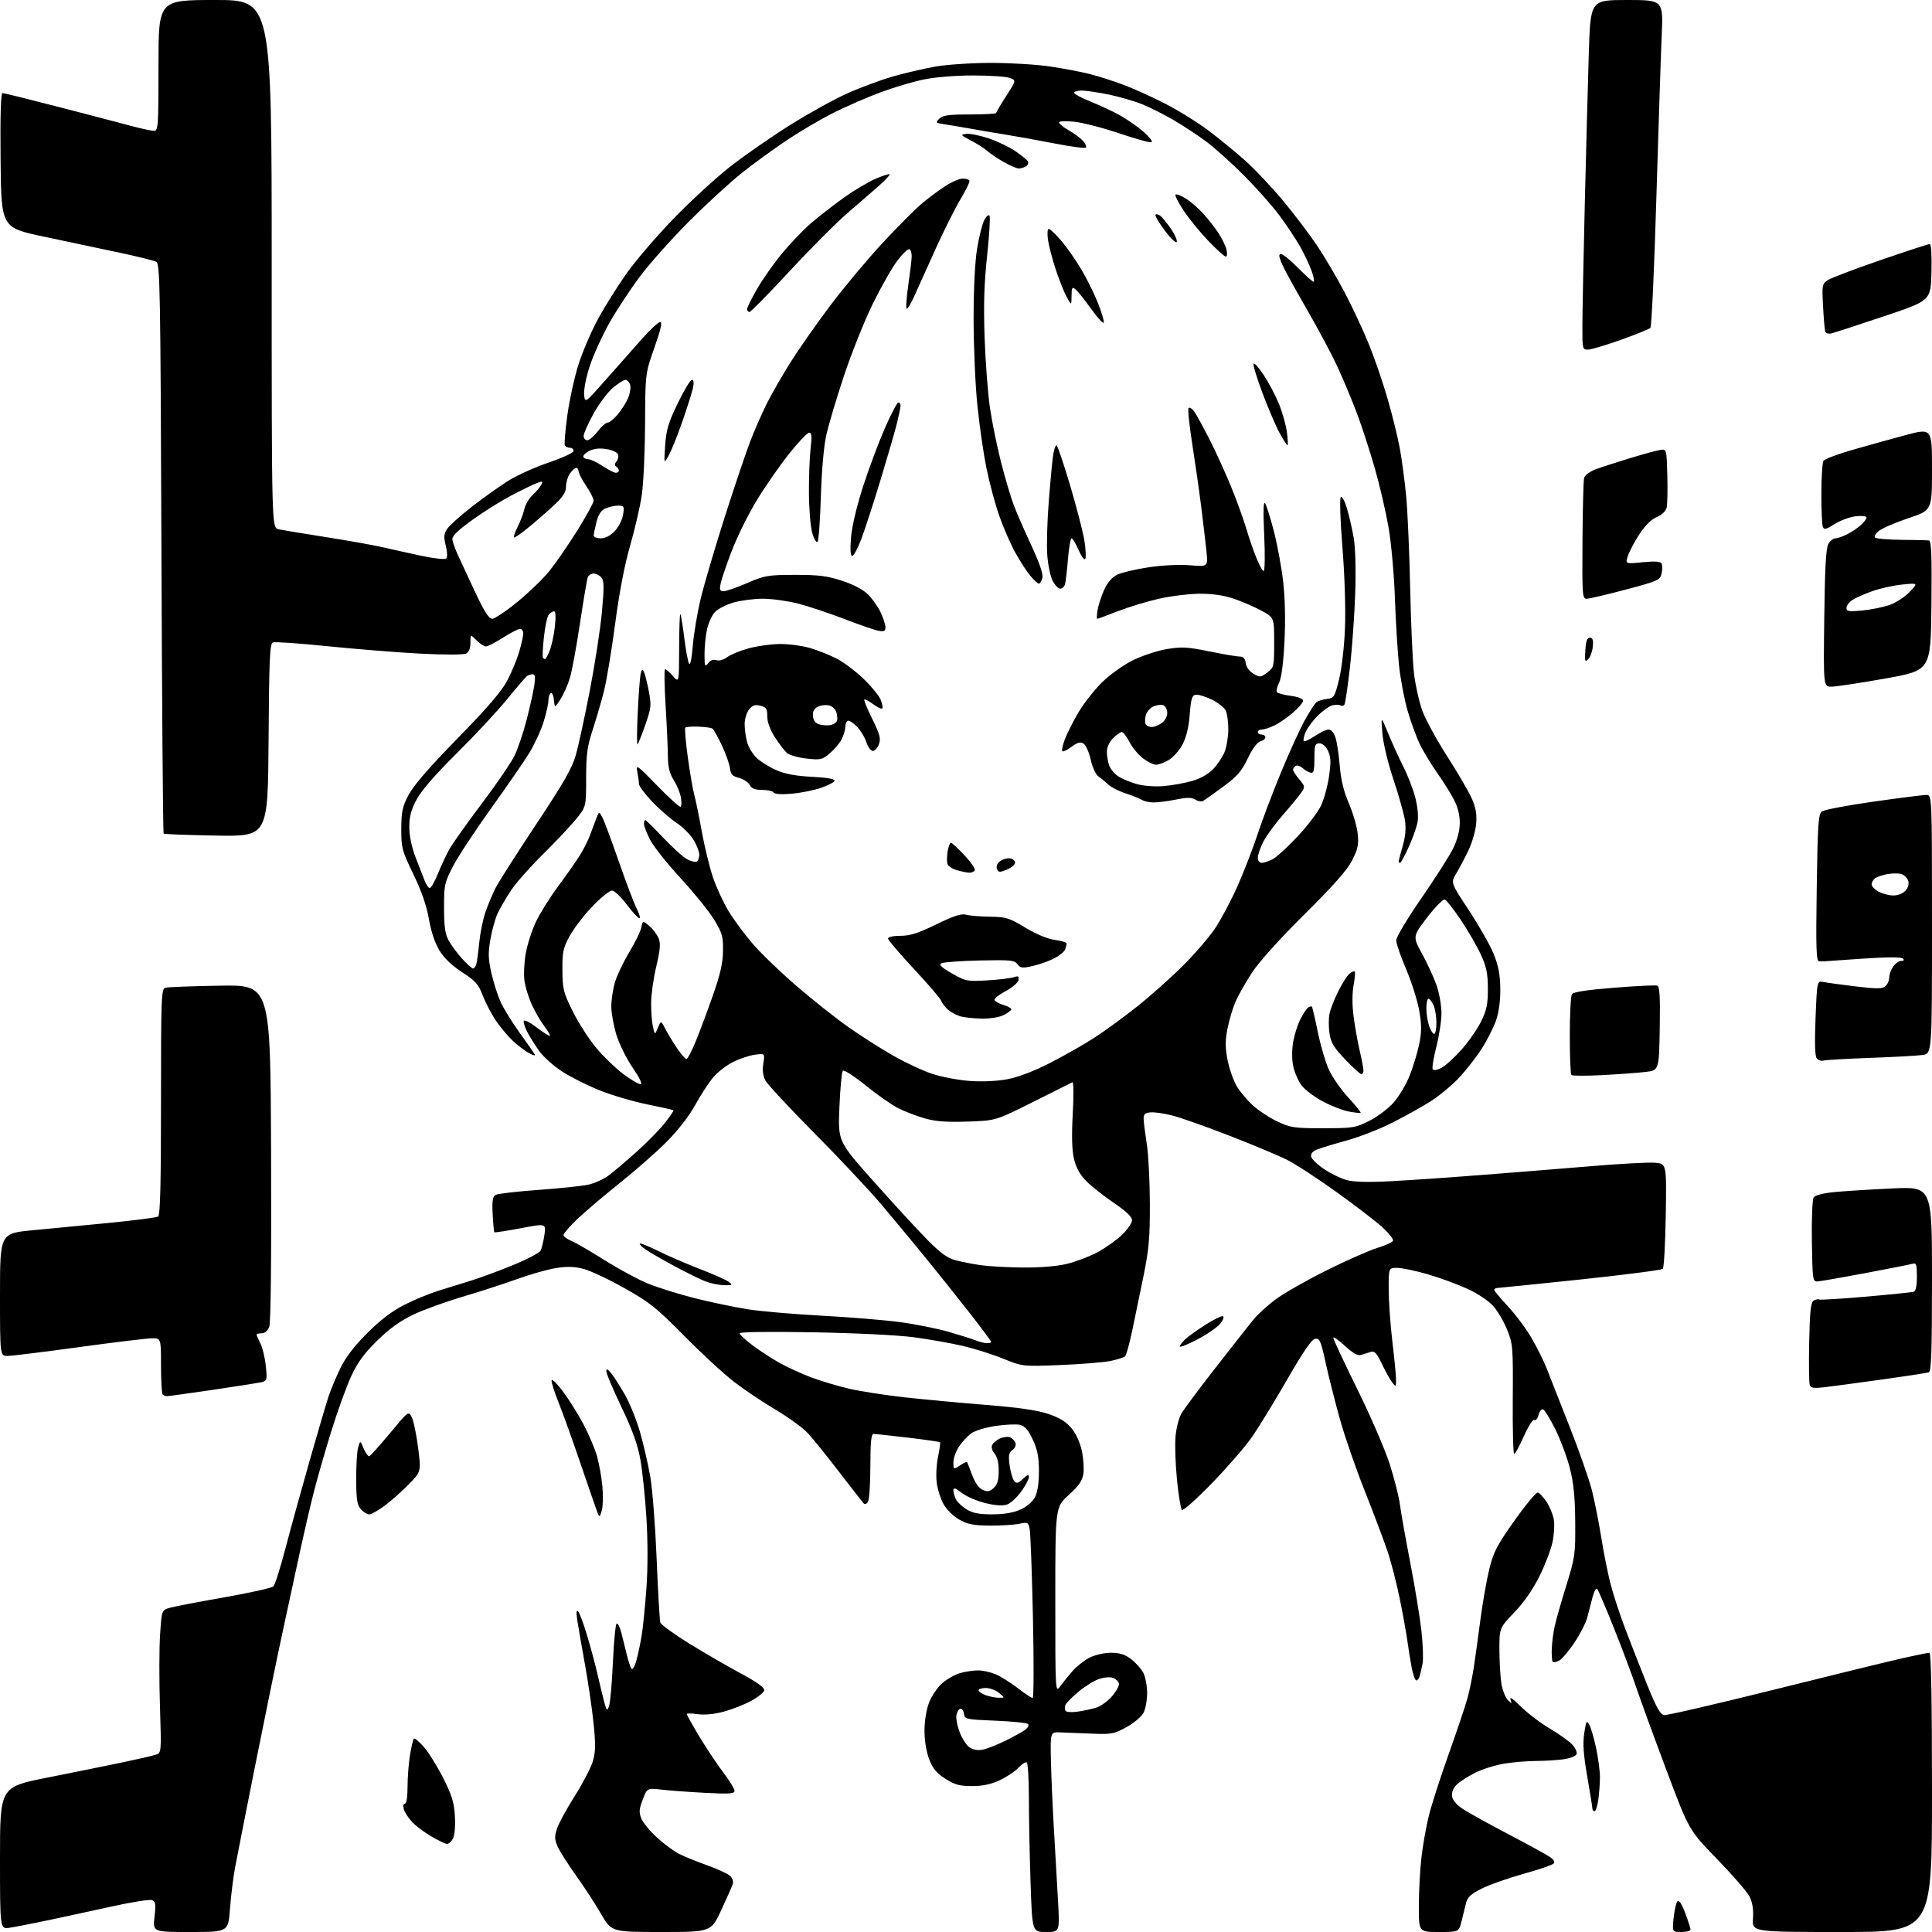 <?xml version="1.0" encoding="UTF-8" standalone="no"?>
<svg 
  version="1.1" 
  xmlns="http://www.w3.org/2000/svg" 
  xmlns:xlink="http://www.w3.org/1999/xlink" 
  xmlns:svg="http://www.w3.org/2000/svg"
  xmlns:rdf="http://www.w3.org/1999/02/22-rdf-syntax-ns#"
  xmlns:cc="http://creativecommons.org/ns#"
  xmlns:dc="http://purl.org/dc/elements/1.1/"
  viewBox="0 0 768 768"
  width="768"
  height="768"
>
<style>svg {background-color: white; }</style>"
<path stroke="none" fill="black" fill-rule="evenodd" d="M75.73,768.00C60.74,768.00 60.74,768.00 61.42,761.99C62.00,756.88 61.85,755.88 60.42,755.33C59.49,754.97 52.15,756.14 44.12,757.92C36.08,759.70 24.55,762.19 18.50,763.46C12.45,764.73 5.81,766.02 3.75,766.32C-0.00,766.87 -0.00,766.87 -0.00,738.62C-0.00,710.36 -0.00,710.36 18.75,706.64C29.06,704.59 42.45,701.88 48.50,700.61C54.55,699.35 60.55,697.98 61.84,697.56C64.18,696.81 64.18,696.81 63.58,678.15C63.25,667.89 63.28,655.12 63.64,649.76C64.28,640.02 64.28,640.02 67.68,639.08C69.55,638.56 79.27,636.70 89.29,634.94C99.30,633.18 108.02,631.24 108.66,630.62C109.30,630.00 111.47,623.20 113.48,615.50C115.49,607.80 119.83,592.05 123.13,580.50C126.43,568.95 129.81,557.48 130.64,555.00C131.47,552.52 133.52,547.61 135.20,544.09C137.30,539.68 140.64,535.28 145.88,530.03C151.02,524.87 155.77,521.23 160.50,518.81C164.35,516.84 170.43,514.30 174.00,513.18C177.57,512.05 183.43,510.24 187.00,509.15C190.57,508.06 198.13,505.28 203.78,502.96C209.44,500.65 214.44,498.02 214.90,497.13C215.37,496.23 216.04,493.43 216.41,490.91C217.07,486.32 217.07,486.32 206.96,488.25C201.39,489.31 196.69,490.02 196.51,489.84C196.33,489.65 196.03,486.43 195.84,482.68C195.57,477.27 195.83,475.68 197.07,474.98C197.94,474.50 205.59,473.61 214.07,473.00C222.56,472.40 231.52,471.45 233.98,470.90C236.45,470.34 240.05,468.69 241.98,467.24C243.92,465.79 248.81,461.65 252.85,458.05C256.90,454.45 261.97,449.29 264.12,446.60C266.27,443.90 267.88,441.55 267.70,441.36C267.51,441.18 262.84,440.12 257.30,439.01C251.77,437.90 243.25,435.39 238.37,433.43C233.49,431.48 226.76,428.10 223.41,425.92C220.06,423.75 215.96,420.07 214.30,417.74C212.64,415.41 210.51,412.01 209.58,410.18C208.64,408.36 208.03,406.40 208.22,405.83C208.41,405.26 210.74,406.44 213.38,408.46C216.03,410.48 218.37,411.96 218.59,411.75C218.80,411.53 217.81,409.81 216.38,407.93C214.94,406.04 212.73,402.25 211.46,399.50C210.19,396.75 208.85,392.46 208.49,389.96C208.13,387.46 208.36,382.51 209.00,378.96C209.64,375.41 211.47,369.75 213.06,366.39C214.66,363.03 218.60,356.73 221.82,352.39C225.04,348.05 228.91,342.54 230.42,340.14C231.93,337.74 233.76,334.14 234.48,332.14C235.21,330.14 236.33,327.15 236.98,325.50C238.16,322.50 238.16,322.50 239.48,325.00C240.21,326.38 243.13,334.23 245.99,342.46C248.84,350.69 252.04,359.13 253.11,361.21C254.17,363.30 254.64,365.00 254.14,365.00C253.65,365.00 251.37,362.53 249.09,359.50C246.80,356.48 244.18,354.00 243.26,354.00C242.34,354.00 238.87,356.81 235.54,360.25C232.22,363.69 228.15,368.98 226.50,372.00C223.83,376.90 223.51,378.40 223.57,385.72C223.64,393.28 223.98,394.62 227.77,402.22C230.03,406.78 234.27,413.32 237.19,416.77C240.11,420.22 244.91,424.84 247.85,427.02C250.79,429.21 253.83,431.00 254.59,431.00C255.47,431.00 254.34,428.59 251.53,424.49C249.08,420.91 246.16,415.01 245.04,411.39C243.92,407.76 243.00,402.67 243.00,400.08C243.00,397.48 243.66,393.14 244.47,390.42C245.27,387.71 247.83,382.34 250.14,378.51C252.46,374.67 254.61,370.25 254.93,368.69C255.51,365.85 255.51,365.85 258.20,368.17C259.67,369.45 261.33,371.70 261.89,373.17C262.64,375.17 262.39,377.92 260.88,384.17C259.78,388.75 258.86,395.25 258.83,398.60C258.80,401.96 259.12,406.24 259.54,408.10C260.31,411.50 260.31,411.50 261.53,408.56C262.75,405.62 262.75,405.62 264.52,409.06C265.49,410.95 267.59,414.41 269.19,416.75C270.79,419.09 272.44,421.00 272.87,421.00C273.30,421.00 274.90,417.96 276.44,414.25C277.98,410.54 281.06,402.32 283.28,396.00C286.33,387.34 287.35,382.90 287.41,378.00C287.48,372.20 287.09,370.85 283.82,365.50C281.80,362.20 275.79,354.77 270.47,349.00C265.15,343.23 259.72,336.38 258.40,333.78C257.08,331.19 256.00,328.38 256.00,327.53C256.00,326.69 256.23,326.00 256.52,326.00C256.80,326.00 260.04,329.18 263.71,333.07C267.38,336.96 271.66,340.81 273.22,341.61C274.78,342.42 276.50,342.81 277.03,342.48C277.56,342.15 277.99,340.90 277.97,339.69C277.95,338.49 276.90,335.81 275.63,333.74C274.35,331.67 271.29,328.64 268.81,327.00C266.33,325.35 261.98,321.56 259.15,318.56C256.32,315.57 254.00,312.47 254.00,311.68C254.00,310.90 253.71,308.73 253.35,306.88C252.73,303.68 253.15,303.97 261.35,312.41C266.11,317.32 270.28,321.05 270.62,320.71C270.96,320.37 270.96,318.61 270.62,316.80C270.27,314.98 268.99,311.93 267.77,310.00C266.13,307.42 265.53,304.92 265.49,300.50C265.47,297.20 265.05,288.09 264.57,280.25C264.09,272.41 264.02,266.00 264.40,266.00C264.78,266.00 266.19,267.24 267.52,268.75C269.94,271.50 269.94,271.50 269.97,257.58C269.99,249.93 270.20,243.87 270.44,244.11C270.69,244.36 271.39,248.56 271.99,253.46C272.60,258.35 273.46,263.00 273.90,263.79C274.39,264.66 274.98,261.83 275.40,256.68C275.78,251.98 277.21,243.49 278.58,237.82C279.95,232.14 284.24,217.60 288.10,205.50C291.97,193.40 296.52,179.90 298.21,175.50C299.90,171.10 302.85,164.35 304.77,160.51C306.70,156.66 310.96,149.24 314.25,144.01C317.53,138.78 324.65,128.62 330.06,121.44C335.47,114.25 344.82,103.08 350.82,96.60C356.83,90.13 363.94,83.00 366.62,80.76C369.30,78.53 373.50,75.42 375.95,73.85C378.39,72.28 381.40,71.00 382.64,71.00C383.87,71.00 385.09,71.34 385.35,71.76C385.61,72.18 384.08,75.42 381.95,78.96C379.81,82.51 375.40,91.28 372.14,98.45C368.88,105.63 365.03,114.16 363.59,117.40C362.15,120.65 360.71,123.04 360.38,122.72C360.06,122.39 360.36,118.16 361.06,113.31C361.76,108.47 362.37,103.38 362.41,102.00C362.46,100.62 362.05,99.30 361.50,99.06C360.95,98.81 358.81,100.84 356.75,103.56C354.68,106.27 350.33,113.90 347.07,120.50C343.81,127.10 338.66,139.93 335.62,149.00C332.59,158.07 329.36,168.88 328.46,173.00C327.46,177.52 326.61,187.25 326.30,197.50C326.03,206.85 325.43,214.89 324.98,215.38C324.52,215.86 323.58,214.28 322.89,211.88C322.19,209.47 321.60,202.32 321.56,196.00C321.53,189.68 321.83,181.69 322.23,178.25C322.81,173.36 322.68,172.00 321.65,172.00C320.92,172.00 317.28,175.84 313.57,180.52C309.85,185.21 304.15,193.42 300.89,198.77C297.63,204.11 293.22,212.99 291.08,218.49C288.95,224.00 286.90,229.96 286.52,231.75C285.95,234.49 286.13,235.00 287.69,235.00C288.71,235.00 292.90,233.55 297.02,231.77C303.99,228.76 305.28,228.54 316.00,228.52C325.45,228.50 328.79,228.92 334.76,230.88C339.40,232.40 343.14,234.38 345.13,236.38C346.84,238.09 349.08,241.30 350.10,243.50C351.12,245.70 351.97,248.34 351.98,249.36C352.00,250.85 351.45,251.13 349.25,250.74C347.74,250.47 341.60,248.36 335.61,246.05C329.62,243.74 321.34,240.98 317.20,239.92C313.07,238.87 306.78,238.00 303.24,238.00C299.70,238.00 294.44,238.69 291.55,239.53C288.66,240.37 285.36,242.06 284.21,243.28C283.06,244.50 281.66,247.53 281.09,250.00C280.52,252.47 280.05,256.98 280.06,260.00C280.06,264.92 280.21,265.31 281.46,263.66C282.35,262.48 283.54,262.04 284.77,262.43C285.90,262.79 287.67,262.28 289.09,261.21C290.42,260.20 294.31,258.62 297.73,257.69C301.16,256.76 306.82,256.00 310.30,256.00C313.79,256.00 319.08,256.73 322.07,257.61C325.06,258.50 329.73,260.35 332.45,261.73C335.17,263.11 339.96,266.68 343.10,269.68C346.24,272.67 349.36,276.46 350.04,278.09C350.72,279.73 351.02,281.31 350.71,281.62C350.41,281.93 348.78,281.16 347.09,279.91C345.40,278.66 343.82,277.84 343.58,278.09C343.33,278.33 344.76,281.81 346.75,285.81C349.74,291.84 350.19,293.55 349.40,295.79C348.88,297.28 347.79,298.50 346.98,298.50C346.16,298.50 345.00,296.93 344.38,295.00C343.76,293.07 342.04,290.26 340.55,288.74C339.07,287.22 337.43,286.23 336.92,286.55C336.42,286.86 336.00,288.01 336.00,289.11C336.00,290.20 335.34,292.37 334.54,293.93C333.73,295.49 331.61,297.99 329.83,299.49C326.82,302.02 326.17,302.16 320.55,301.53C317.22,301.16 313.72,300.14 312.76,299.28C311.81,298.42 309.67,295.60 308.01,293.02C306.11,290.05 305.00,287.02 305.00,284.77C305.00,281.73 304.60,281.12 302.27,280.53C300.15,280.00 299.15,280.34 297.77,282.03C296.80,283.24 296.00,285.86 296.01,287.86C296.01,289.86 296.46,293.10 297.00,295.06C297.54,297.01 299.23,299.80 300.74,301.25C302.26,302.70 305.74,304.89 308.49,306.10C312.02,307.66 316.20,308.45 322.77,308.79C328.96,309.11 331.96,309.65 331.72,310.39C331.53,311.00 329.05,312.28 326.21,313.23C323.37,314.19 318.15,315.22 314.61,315.53C310.61,315.87 307.93,315.69 307.53,315.04C307.17,314.47 305.12,314.00 302.98,314.00C300.11,314.00 298.79,313.47 298.01,312.02C297.43,310.94 295.50,309.67 293.73,309.21C291.13,308.55 290.44,307.81 290.18,305.44C290.00,303.82 288.56,299.73 286.97,296.33C285.38,292.94 283.67,289.91 283.16,289.60C282.65,289.28 280.15,288.95 277.61,288.85C275.07,288.75 272.74,288.93 272.43,289.24C272.12,289.55 272.57,294.92 273.43,301.17C274.30,307.41 275.44,314.06 275.98,315.94C276.52,317.82 277.86,324.34 278.95,330.43C280.04,336.52 282.06,344.78 283.43,348.80C284.79,352.81 287.59,358.86 289.65,362.25C291.70,365.63 296.02,371.46 299.25,375.21C302.47,378.95 310.29,386.48 316.62,391.93C322.95,397.39 332.14,404.68 337.03,408.13C341.92,411.59 349.96,416.72 354.89,419.54C359.81,422.36 366.90,425.67 370.64,426.90C374.37,428.12 381.10,429.39 385.58,429.70C390.51,430.05 396.40,429.77 400.50,429.00C404.76,428.20 411.01,425.81 417.38,422.55C422.95,419.70 430.88,415.19 435.00,412.53C439.12,409.87 446.77,404.29 452.00,400.13C457.23,395.97 465.37,388.73 470.09,384.03C474.82,379.34 480.64,372.59 483.03,369.03C485.42,365.46 489.47,357.81 492.03,352.03C494.58,346.24 498.15,337.00 499.96,331.50C501.76,326.00 505.94,314.98 509.24,307.00C512.53,299.02 516.77,289.73 518.65,286.35C520.53,282.96 522.61,279.74 523.28,279.18C523.95,278.63 525.84,278.02 527.48,277.84C530.30,277.52 530.56,277.09 532.31,270.00C533.38,265.64 534.37,257.05 534.66,249.50C534.95,241.92 534.52,228.58 533.63,217.50C532.77,206.72 532.49,198.12 532.98,197.63C533.47,197.13 534.53,199.05 535.43,202.08C536.30,205.00 537.51,210.27 538.12,213.78C538.80,217.65 539.03,226.36 538.72,235.83C538.43,244.45 537.49,257.71 536.62,265.31C535.76,272.90 534.78,279.54 534.45,280.07C534.13,280.60 533.42,280.76 532.87,280.42C532.33,280.09 530.88,280.07 529.64,280.38C528.40,280.69 525.77,282.56 523.79,284.55C521.80,286.53 519.63,289.48 518.95,291.11C518.28,292.73 517.98,294.31 518.29,294.62C518.59,294.93 520.56,294.01 522.65,292.59C524.75,291.17 527.22,290.00 528.15,290.00C529.18,290.00 530.25,291.28 530.89,293.25C531.46,295.04 532.22,300.10 532.58,304.50C533.04,310.03 534.15,314.61 536.20,319.36C537.83,323.13 539.41,328.55 539.70,331.41C540.15,335.74 539.79,337.49 537.51,341.98C535.56,345.83 530.14,351.97 518.57,363.43C508.84,373.09 500.51,382.32 497.72,386.58C495.17,390.47 492.19,395.73 491.10,398.26C490.02,400.80 488.59,405.60 487.93,408.94C487.01,413.65 487.01,416.39 487.95,421.25C488.61,424.69 490.22,429.34 491.52,431.58C492.82,433.83 495.77,437.37 498.07,439.45C500.38,441.53 504.79,444.42 507.88,445.86C513.02,448.27 514.57,448.50 526.00,448.49C537.85,448.48 538.80,448.33 544.35,445.53C547.57,443.90 551.92,440.63 554.01,438.25C556.10,435.87 558.95,431.10 560.33,427.64C561.72,424.19 563.42,418.58 564.13,415.17C565.15,410.21 565.16,407.55 564.17,401.79C563.49,397.83 561.15,390.42 558.97,385.31C556.79,380.20 555.01,375.00 555.02,373.76C555.02,372.52 559.54,364.98 565.06,357.00C570.57,349.02 576.24,340.14 577.66,337.25C579.28,333.95 580.25,330.25 580.29,327.25C580.32,324.17 579.53,320.92 578.03,318.00C576.76,315.52 573.81,310.80 571.48,307.50C569.15,304.20 566.07,299.16 564.63,296.31C563.20,293.45 560.93,287.33 559.59,282.70C558.24,278.07 556.68,269.83 556.12,264.39C555.55,258.95 554.82,246.88 554.49,237.57C554.16,228.23 553.03,215.68 551.96,209.57C550.90,203.48 548.47,193.00 546.55,186.28C544.63,179.56 541.43,169.73 539.45,164.43C537.46,159.13 533.92,150.67 531.58,145.62C529.24,140.58 523.67,130.16 519.21,122.47C514.75,114.79 510.39,106.81 509.54,104.75C508.31,101.81 508.25,101.00 509.27,101.00C509.98,101.00 513.01,103.47 516.00,106.50C518.99,109.52 521.76,112.00 522.17,112.00C522.58,112.00 522.24,110.09 521.41,107.76C520.59,105.43 518.52,101.04 516.81,98.01C515.10,94.98 511.35,89.35 508.48,85.50C505.61,81.65 499.29,74.54 494.45,69.70C489.61,64.87 482.95,58.88 479.65,56.39C476.34,53.91 470.50,50.05 466.67,47.81C462.84,45.57 457.18,42.72 454.10,41.46C451.01,40.21 445.02,38.47 440.79,37.59C436.55,36.72 431.72,36.00 430.04,36.00C428.37,36.00 427.00,36.40 427.00,36.89C427.00,37.39 430.04,39.00 433.75,40.48C437.46,41.96 442.75,44.45 445.51,46.02C448.26,47.59 452.31,50.43 454.51,52.34C456.70,54.24 458.20,56.11 457.83,56.49C457.46,56.87 451.83,55.36 445.33,53.14C438.82,50.92 430.69,48.80 427.25,48.42C423.51,48.02 421.00,48.12 421.00,48.69C421.00,49.21 422.71,50.59 424.80,51.77C426.89,52.94 429.44,54.83 430.46,55.96C431.48,57.09 432.02,58.31 431.66,58.67C431.30,59.04 425.84,58.32 419.53,57.09C413.22,55.86 404.33,54.25 399.78,53.52C395.23,52.79 388.57,51.66 385.00,51.01C381.43,50.37 376.97,49.62 375.11,49.35C371.93,48.89 371.82,48.75 373.39,47.18C374.75,45.82 377.07,45.50 385.54,45.50C391.29,45.50 396.00,45.23 396.00,44.91C396.00,44.58 397.80,41.53 400.00,38.13C403.99,31.95 403.99,31.95 401.43,30.97C400.02,30.44 393.48,30.00 386.89,30.00C379.87,30.00 371.73,30.66 367.21,31.59C362.97,32.46 355.23,34.76 350.00,36.71C344.77,38.66 336.45,42.28 331.50,44.75C326.55,47.23 318.23,52.10 313.00,55.58C307.77,59.06 299.68,64.95 295.00,68.66C290.32,72.38 280.85,81.07 273.95,87.97C267.05,94.87 258.21,104.79 254.31,110.01C250.41,115.23 244.94,123.55 242.16,128.50C239.38,133.45 235.94,141.03 234.50,145.34C233.05,149.70 232.03,154.78 232.20,156.78C232.50,160.37 232.50,160.37 240.83,150.94C245.41,145.75 251.85,138.46 255.15,134.75C258.44,131.04 261.72,128.00 262.43,128.00C263.35,128.00 262.66,131.03 260.12,138.25C256.51,148.50 256.51,148.50 256.43,168.50C256.38,179.50 255.79,192.27 255.11,196.89C254.42,201.50 252.34,210.52 250.48,216.92C248.30,224.43 246.18,235.48 244.52,248.04C243.11,258.74 241.08,270.88 240.02,275.00C238.96,279.12 236.95,286.00 235.55,290.28C233.42,296.77 233.00,299.95 233.00,309.44C233.00,320.82 233.00,320.82 228.54,326.16C226.08,329.10 220.18,335.32 215.43,340.00C210.67,344.68 205.13,350.98 203.11,354.00C201.10,357.02 198.69,361.17 197.76,363.21C196.83,365.25 195.56,369.86 194.93,373.47C194.00,378.85 194.07,381.24 195.32,386.76C196.17,390.47 197.79,395.59 198.93,398.15C200.07,400.70 203.41,406.14 206.35,410.24C209.29,414.34 212.03,418.25 212.46,418.93C212.97,419.76 212.29,419.68 210.36,418.66C208.79,417.84 205.90,415.66 203.94,413.83C201.98,412.00 198.94,408.38 197.17,405.80C195.41,403.21 193.05,398.71 191.94,395.80C190.19,391.25 189.03,389.93 183.73,386.50C179.74,383.91 176.56,380.87 174.72,377.89C172.91,374.94 171.39,370.43 170.50,365.35C169.57,360.00 167.55,354.19 164.31,347.48C159.78,338.11 159.50,337.06 159.52,329.51C159.54,322.66 159.95,320.71 162.41,316.00C164.35,312.28 170.65,305.00 181.90,293.50C193.82,281.31 199.41,274.80 201.66,270.50C203.39,267.20 205.53,262.06 206.40,259.07C207.28,256.08 208.00,252.82 208.00,251.82C208.00,250.82 207.42,250.00 206.70,250.00C205.99,250.00 202.95,251.56 199.95,253.47C196.95,255.39 193.92,256.96 193.20,256.97C192.49,256.99 190.80,255.90 189.45,254.55C187.00,252.09 187.00,252.09 187.00,255.51C187.00,257.76 186.40,259.23 185.25,259.81C184.24,260.32 176.49,260.32 167.00,259.82C157.93,259.35 141.37,258.02 130.22,256.88C119.07,255.74 109.29,255.06 108.48,255.37C107.25,255.84 106.98,261.74 106.76,294.21C106.50,332.50 106.50,332.50 86.00,332.16C74.72,331.97 65.29,331.61 65.04,331.36C64.79,331.11 64.39,280.07 64.17,217.92C63.79,114.87 63.61,104.86 62.13,104.07C61.23,103.59 54.65,101.96 47.50,100.44C40.35,98.91 26.85,96.05 17.50,94.08C0.50,90.49 0.50,90.49 0.23,63.74C0.06,46.05 0.31,37.00 0.99,37.00C1.55,37.00 11.57,39.47 23.25,42.50C34.94,45.52 47.84,48.90 51.93,50.00C56.02,51.10 60.18,52.00 61.18,52.00C62.89,52.00 63.00,50.46 63.00,26.00C63.00,0.00 63.00,0.00 85.50,0.00C108.00,0.00 108.00,0.00 108.00,104.92C108.00,209.84 108.00,209.84 110.75,210.41C112.26,210.72 120.70,212.11 129.50,213.50C138.30,214.88 148.43,216.69 152.00,217.51C155.57,218.34 162.55,219.88 167.50,220.94C172.61,222.03 176.88,222.49 177.39,221.99C177.90,221.49 177.83,219.37 177.21,216.92C176.33,213.47 176.43,212.28 177.73,210.28C178.61,208.95 182.96,205.02 187.41,201.55C191.86,198.08 198.37,193.44 201.88,191.22C205.39,189.01 212.70,185.69 218.13,183.86C223.62,182.00 228.00,179.96 228.00,179.26C228.00,178.57 227.35,178.00 226.56,178.00C225.77,178.00 224.86,177.59 224.55,177.08C224.24,176.58 224.69,171.09 225.56,164.89C226.42,158.69 228.45,149.54 230.06,144.56C231.68,139.57 235.13,131.56 237.75,126.75C240.36,121.93 245.43,113.85 249.00,108.79C252.57,103.72 261.00,93.90 267.72,86.95C274.44,80.00 284.57,70.69 290.22,66.27C295.87,61.84 306.57,54.41 314.00,49.75C321.43,45.09 331.68,39.41 336.78,37.13C341.89,34.84 349.98,31.84 354.77,30.45C359.56,29.06 367.25,27.27 371.87,26.46C376.52,25.65 386.45,25.00 394.14,25.00C401.77,25.00 412.40,25.66 417.76,26.48C423.12,27.29 430.20,28.65 433.50,29.51C436.80,30.36 442.65,32.23 446.50,33.67C450.35,35.10 457.77,38.45 463.00,41.12C468.23,43.78 476.02,48.61 480.33,51.85C484.64,55.09 491.25,60.50 495.03,63.88C498.80,67.26 505.49,74.34 509.89,79.61C514.29,84.88 520.42,92.96 523.52,97.57C526.62,102.18 531.61,110.67 534.62,116.43C537.64,122.19 541.90,131.32 544.10,136.71C546.30,142.09 549.63,151.76 551.50,158.19C553.38,164.63 555.60,173.63 556.44,178.19C557.28,182.76 558.43,191.45 559.00,197.50C559.56,203.55 560.27,219.97 560.57,234.00C560.86,248.03 561.56,263.25 562.10,267.84C562.65,272.43 564.13,279.02 565.39,282.50C566.65,285.97 571.11,294.16 575.31,300.70C579.50,307.23 583.89,314.76 585.07,317.44C586.65,321.01 587.11,323.65 586.80,327.40C586.57,330.20 585.20,334.98 583.75,338.00C582.31,341.02 580.12,345.17 578.89,347.20C576.66,350.90 576.66,350.90 583.92,361.87C587.90,367.91 592.33,375.69 593.74,379.17C595.66,383.90 596.33,387.39 596.39,393.00C596.45,397.82 595.83,402.35 594.68,405.69C593.69,408.54 591.08,413.65 588.89,417.05C586.69,420.45 582.60,425.66 579.80,428.62C576.99,431.58 571.95,435.75 568.58,437.87C565.22,440.00 558.42,443.78 553.48,446.28C548.54,448.79 540.45,451.95 535.50,453.31C530.55,454.67 525.23,456.29 523.68,456.90C521.81,457.63 520.97,458.60 521.19,459.75C521.37,460.71 523.69,462.96 526.35,464.74C529.01,466.52 533.06,468.48 535.34,469.11C538.10,469.86 543.88,470.02 552.50,469.57C559.65,469.21 576.52,468.05 590.00,466.99C603.48,465.94 623.11,464.36 633.64,463.48C644.17,462.60 654.97,462.02 657.64,462.19C662.50,462.50 662.50,462.50 662.17,483.00C661.98,494.27 661.46,503.89 660.99,504.38C660.53,504.86 645.83,506.76 628.32,508.61C610.82,510.45 595.94,511.97 595.25,511.98C594.56,511.99 594.00,512.34 594.00,512.75C594.00,513.16 596.42,516.08 599.37,519.23C602.33,522.38 606.53,528.01 608.72,531.73C610.90,535.45 613.66,540.98 614.84,544.00C616.02,547.02 620.12,557.44 623.94,567.14C627.77,576.83 631.78,588.31 632.86,592.64C633.94,596.96 635.58,605.23 636.50,611.00C637.42,616.77 639.02,624.88 640.05,629.00C641.08,633.12 643.70,641.23 645.88,647.00C648.06,652.77 652.02,662.90 654.68,669.50C658.40,678.72 659.98,681.57 661.51,681.78C662.60,681.94 682.50,677.33 705.72,671.54C728.94,665.75 752.00,660.11 756.96,659.01C761.92,657.90 766.43,657.00 766.99,657.00C767.66,657.00 768.00,675.78 768.00,712.50C768.00,768.00 768.00,768.00 732.25,768.00C696.50,768.00 696.50,768.00 696.84,762.62C697.07,758.92 696.63,756.17 695.44,753.87C694.49,752.01 688.69,745.33 682.55,739.00C671.39,727.50 671.39,727.50 662.56,704.00C657.70,691.08 652.28,676.23 650.51,671.00C648.74,665.77 644.68,654.98 641.49,647.00C638.30,639.02 635.34,632.11 634.92,631.62C634.49,631.14 633.66,632.60 633.07,634.87C632.48,637.14 631.54,640.76 630.99,642.91C630.43,645.05 628.14,649.56 625.89,652.92C623.65,656.28 620.92,659.51 619.82,660.10C618.73,660.68 617.57,660.90 617.25,660.59C616.93,660.27 616.75,657.95 616.85,655.44C616.94,652.92 617.48,648.83 618.04,646.34C618.59,643.85 620.68,636.56 622.66,630.15C626.10,619.07 626.27,617.84 626.17,605.00C626.09,594.98 625.54,589.47 624.04,583.62C622.93,579.28 620.32,572.32 618.26,568.14C616.19,563.97 613.99,560.41 613.37,560.23C612.75,560.06 611.95,561.08 611.59,562.50C611.23,563.92 610.48,564.80 609.93,564.45C609.36,564.10 607.53,566.94 605.76,570.91C604.03,574.81 602.30,578.00 601.91,578.00C601.52,578.00 601.26,568.21 601.35,556.25C601.49,535.55 601.39,534.22 599.15,528.67C597.85,525.46 595.38,521.22 593.65,519.24C591.82,517.15 587.53,514.27 583.40,512.36C579.50,510.56 572.36,507.94 567.54,506.54C562.72,505.14 557.25,504.00 555.39,504.00C552.00,504.00 552.00,504.00 552.03,512.75C552.05,517.56 552.71,526.90 553.51,533.50C554.31,540.10 554.95,546.85 554.95,548.50C554.94,551.40 554.89,551.43 553.40,549.50C552.55,548.40 550.72,545.10 549.32,542.16C547.27,537.87 546.40,536.94 544.89,537.41C543.85,537.74 542.14,538.27 541.08,538.60C539.72,539.02 537.83,537.97 534.58,534.97C532.06,532.65 530.00,531.22 530.00,531.80C530.00,532.37 534.29,541.54 539.52,552.15C544.76,562.77 550.57,576.19 552.42,581.98C554.28,587.77 556.10,594.98 556.48,598.00C556.86,601.02 558.70,611.38 560.56,621.00C562.43,630.62 564.44,642.92 565.04,648.32C565.64,653.73 565.84,659.58 565.49,661.32C565.14,663.07 564.63,665.29 564.36,666.25C564.09,667.21 563.48,668.00 563.00,668.00C562.53,668.00 561.69,665.64 561.14,662.75C560.59,659.86 559.84,655.25 559.49,652.50C559.13,649.75 557.79,642.28 556.50,635.91C555.22,629.53 552.96,620.75 551.48,616.41C550.00,612.06 545.93,601.30 542.44,592.50C538.94,583.70 534.51,570.87 532.59,564.00C530.68,557.12 528.14,547.09 526.96,541.69C525.06,533.01 524.58,531.92 522.81,532.19C521.39,532.41 518.10,537.20 511.60,548.50C506.54,557.30 500.19,567.65 497.49,571.50C494.78,575.35 487.63,583.57 481.60,589.77C475.57,595.97 470.27,600.67 469.82,600.22C469.37,599.77 468.51,594.48 467.89,588.45C467.28,582.43 467.00,574.70 467.27,571.28C467.56,567.72 468.59,563.66 469.71,561.78C470.77,559.98 476.92,551.75 483.36,543.50C489.80,535.25 496.47,526.76 498.19,524.64C499.90,522.51 503.97,518.81 507.23,516.41C510.49,514.01 519.53,508.87 527.33,504.99C535.12,501.11 544.18,497.10 547.46,496.09C550.74,495.08 553.58,493.77 553.77,493.19C553.96,492.61 552.18,490.32 549.81,488.11C547.44,485.89 539.21,479.56 531.53,474.03C523.85,468.51 514.85,462.64 511.53,460.99C508.21,459.34 498.00,455.07 488.83,451.50C479.66,447.92 469.41,444.30 466.05,443.44C462.70,442.58 458.72,442.01 457.23,442.19C455.03,442.44 454.52,442.99 454.62,445.00C454.68,446.38 455.25,450.83 455.89,454.90C456.52,458.97 457.06,469.55 457.09,478.40C457.13,491.81 456.72,496.59 454.61,507.00C453.22,513.88 451.18,523.73 450.09,528.90C448.99,534.08 447.72,538.68 447.26,539.14C446.79,539.61 444.19,540.44 441.46,541.00C438.73,541.56 429.75,542.29 421.50,542.62C406.50,543.22 406.50,543.22 398.84,540.11C394.63,538.40 387.43,536.13 382.84,535.05C378.25,533.97 369.55,532.43 363.50,531.61C357.05,530.74 340.41,529.91 323.25,529.61C305.68,529.30 294.00,529.46 294.00,530.01C294.00,530.52 296.36,532.70 299.25,534.85C302.14,537.01 306.98,540.15 310.00,541.84C313.02,543.53 318.63,546.08 322.45,547.52C326.27,548.96 333.02,550.98 337.45,552.01C341.88,553.05 351.80,554.59 359.50,555.45C367.20,556.30 381.82,557.66 392.00,558.48C404.98,559.51 412.37,560.59 416.75,562.07C421.25,563.59 423.84,565.19 425.97,567.78C427.78,569.98 429.38,573.51 430.07,576.85C430.70,579.86 430.96,583.94 430.66,585.91C430.24,588.61 428.79,590.69 424.80,594.31C419.50,599.12 419.50,599.12 419.50,636.07C419.50,673.02 419.50,673.02 421.50,670.27C422.60,668.76 424.81,666.03 426.41,664.20C428.00,662.38 431.02,660.01 433.12,658.94C435.28,657.84 438.94,657.00 441.62,657.00C445.11,657.00 447.17,657.65 449.66,659.55C451.50,660.96 453.68,663.41 454.50,665.00C455.33,666.60 456.00,670.20 456.00,673.00C456.00,675.80 455.36,679.34 454.58,680.85C453.80,682.36 450.76,684.92 447.83,686.55C442.89,689.28 441.88,689.47 434.00,689.15C429.32,688.96 423.70,688.74 421.50,688.65C417.50,688.50 417.50,688.50 417.76,700.00C417.90,706.33 418.45,718.70 418.97,727.50C419.50,736.30 420.23,749.01 420.59,755.75C421.26,768.00 421.26,768.00 415.79,768.00C410.32,768.00 410.32,768.00 409.66,748.34C409.30,737.53 409.00,722.48 409.00,714.90C409.00,707.32 408.62,700.88 408.15,700.59C407.68,700.30 406.21,701.23 404.90,702.66C403.58,704.09 400.25,706.33 397.50,707.62C393.98,709.28 390.71,709.98 386.45,709.99C381.47,710.00 379.57,709.48 375.82,707.10C372.30,704.87 370.81,703.07 369.37,699.35C368.23,696.40 367.50,691.95 367.50,688.00C367.50,684.12 368.23,679.61 369.32,676.80C370.31,674.21 372.66,670.75 374.54,669.10C376.41,667.46 379.65,665.64 381.72,665.06C383.80,664.48 386.98,664.01 388.78,664.01C390.59,664.00 393.71,664.69 395.73,665.53C397.75,666.38 401.71,668.85 404.54,671.03C407.37,673.21 410.05,675.00 410.50,675.00C410.95,675.00 410.99,660.54 410.61,642.87C410.22,625.20 409.64,609.44 409.32,607.85C408.77,605.11 408.55,605.00 405.12,605.73C403.13,606.15 397.89,606.48 393.48,606.45C387.03,606.40 384.67,605.94 381.35,604.08C379.02,602.76 376.30,600.10 375.08,597.92C373.89,595.81 372.66,591.89 372.34,589.21C372.02,586.53 372.27,581.95 372.90,579.02C373.53,576.10 373.87,573.53 373.66,573.32C373.44,573.11 367.70,572.28 360.89,571.48C354.07,570.67 347.94,570.01 347.25,570.01C346.32,570.00 346.00,573.22 345.98,582.75C345.98,589.76 345.55,596.17 345.03,596.99C344.42,597.95 343.77,598.13 343.20,597.49C342.72,596.95 338.35,591.33 333.48,585.00C328.62,578.67 323.03,571.77 321.07,569.66C319.11,567.55 313.39,563.39 308.37,560.42C303.34,557.45 295.92,552.47 291.87,549.36C287.82,546.25 278.88,538.00 272.00,531.04C260.92,519.82 258.21,517.66 248.18,512.03C241.96,508.53 234.65,505.10 231.93,504.39C228.32,503.46 225.38,503.37 220.98,504.08C217.67,504.61 210.72,506.58 205.54,508.46C200.36,510.33 190.59,513.50 183.81,515.50C177.04,517.50 168.20,520.71 164.16,522.65C159.08,525.08 154.70,528.25 149.90,532.96C144.73,538.04 142.12,541.62 139.58,547.13C137.70,551.18 134.14,561.06 131.65,569.08C129.16,577.09 126.00,588.12 124.63,593.58C123.25,599.03 121.00,608.67 119.63,615.00C118.25,621.33 115.09,635.95 112.60,647.50C110.11,659.05 105.07,683.58 101.40,702.00C97.73,720.42 94.14,738.65 93.42,742.50C92.71,746.35 91.81,753.66 91.42,758.75C90.73,768.00 90.73,768.00 75.73,768.00zM262.88,768.00C243.09,768.00 243.09,768.00 238.89,760.75C236.58,756.76 232.05,749.81 228.82,745.31C225.59,740.80 222.32,735.62 221.56,733.81C220.42,731.05 220.40,729.86 221.49,726.71C222.21,724.62 225.37,718.86 228.51,713.89C231.66,708.93 234.86,702.78 235.63,700.23C236.75,696.50 236.82,693.57 235.97,685.25C235.40,679.56 233.85,668.96 232.54,661.70C231.23,654.44 229.85,646.48 229.47,644.00C229.02,641.01 229.13,639.84 229.79,640.50C230.34,641.05 231.94,645.33 233.35,650.01C234.76,654.69 236.63,661.66 237.51,665.51C238.39,669.35 239.59,674.30 240.17,676.50C241.15,680.17 241.31,680.31 242.10,678.22C242.57,676.97 243.26,669.19 243.63,660.93C244.01,652.68 244.67,645.70 245.11,645.43C245.55,645.16 246.35,646.64 246.90,648.72C247.45,650.80 248.43,654.75 249.08,657.50C249.74,660.25 250.63,662.89 251.06,663.38C251.50,663.86 252.37,662.34 253.00,660.00C253.63,657.66 254.57,653.21 255.08,650.12C255.59,647.03 256.43,638.65 256.95,631.49C257.54,623.44 257.54,612.78 256.97,603.49C256.46,595.25 255.38,584.79 254.57,580.25C253.50,574.25 251.44,568.54 247.05,559.35C243.72,552.40 241.01,545.99 241.02,545.11C241.04,543.92 241.57,544.15 243.05,546.00C244.15,547.38 246.58,551.20 248.46,554.50C250.34,557.80 253.02,564.44 254.41,569.26C255.80,574.08 257.64,582.07 258.50,587.00C259.36,591.93 260.49,606.65 261.03,619.70C261.56,632.75 262.22,644.12 262.49,644.97C262.76,645.82 267.82,649.52 273.74,653.18C279.66,656.85 288.90,662.22 294.29,665.11C301.03,668.73 303.98,670.86 303.78,671.94C303.61,672.80 301.21,674.72 298.43,676.21C295.64,677.71 290.70,679.63 287.43,680.48C283.77,681.44 279.87,681.79 277.25,681.40C274.91,681.06 273.00,681.04 273.00,681.36C273.00,681.68 275.23,685.66 277.95,690.22C280.68,694.77 284.95,701.19 287.45,704.48C289.95,707.77 292.00,711.10 292.00,711.88C292.00,713.05 290.01,713.19 280.25,712.68C273.79,712.34 265.97,711.76 262.88,711.40C257.26,710.75 257.26,710.75 255.50,715.36C254.01,719.26 253.94,720.43 255.00,723.01C255.70,724.68 258.54,728.10 261.33,730.61C264.12,733.11 267.99,735.97 269.95,736.96C271.90,737.95 276.87,739.96 281.00,741.44C285.12,742.92 289.25,744.82 290.18,745.66C291.11,746.50 291.62,747.93 291.32,748.84C291.03,749.75 288.96,754.44 286.73,759.25C282.67,768.00 282.67,768.00 262.88,768.00zM571.96,768.00C564.00,768.00 564.00,768.00 564.01,757.75C564.01,752.11 564.47,743.45 565.03,738.50C565.58,733.55 566.95,725.90 568.06,721.50C569.17,717.10 572.73,706.08 575.97,697.00C579.21,687.92 582.54,678.02 583.36,675.00C584.19,671.98 585.33,666.35 585.91,662.50C586.49,658.65 587.67,650.10 588.53,643.50C589.40,636.90 590.98,627.97 592.04,623.65C593.71,616.88 595.10,614.23 602.10,604.36C606.57,598.06 610.74,593.08 611.36,593.28C611.99,593.49 613.50,595.13 614.73,596.94C615.95,598.75 617.26,601.86 617.63,603.85C618.01,605.85 617.80,609.93 617.17,612.92C616.54,615.92 614.20,622.06 611.96,626.57C609.34,631.86 605.79,636.98 601.95,640.97C596.00,647.17 596.00,647.17 596.04,656.33C596.07,661.37 596.47,667.46 596.93,669.85C597.39,672.24 598.52,674.94 599.44,675.85C600.99,677.39 601.06,677.36 600.41,675.50C599.99,674.31 601.61,675.42 604.41,678.24C606.99,680.84 612.17,684.79 615.90,687.01C619.64,689.23 623.72,692.14 624.97,693.47C626.23,694.81 627.01,696.53 626.71,697.30C626.41,698.08 624.08,698.99 621.45,699.35C618.85,699.71 613.97,700.00 610.61,700.01C607.25,700.01 601.59,700.49 598.03,701.06C594.47,701.64 589.30,703.25 586.53,704.63C583.76,706.02 580.47,708.11 579.20,709.29C577.74,710.66 577.02,712.34 577.20,713.94C577.40,715.56 578.90,717.37 581.50,719.09C583.70,720.55 591.84,725.06 599.59,729.12C607.33,733.18 614.76,737.24 616.09,738.15C617.71,739.27 618.17,740.15 617.50,740.84C616.95,741.40 611.57,743.23 605.55,744.90C599.53,746.58 592.10,749.19 589.05,750.72C584.71,752.90 583.34,754.15 582.77,756.50C582.36,758.15 581.56,761.41 580.98,763.75C579.92,768.00 579.92,768.00 571.96,768.00zM668.36,768.00C664.72,768.00 664.72,768.00 665.30,762.36C665.62,759.25 666.31,756.29 666.84,755.76C667.44,755.16 668.56,756.88 669.89,760.44C671.05,763.54 672.00,766.51 672.00,767.04C672.00,767.57 670.36,768.00 668.36,768.00zM177.71,732.98C177.05,732.97 174.25,731.64 171.49,730.03C168.74,728.43 165.30,725.85 163.85,724.31C162.41,722.76 160.92,720.49 160.54,719.25C160.14,717.90 160.29,717.00 160.93,717.00C161.58,717.00 162.00,714.36 162.01,710.25C162.01,706.54 162.45,700.85 162.98,697.61C163.51,694.38 164.21,691.46 164.53,691.14C164.85,690.81 166.67,692.34 168.56,694.52C170.45,696.71 173.90,702.27 176.22,706.87C179.66,713.68 180.52,716.50 180.83,721.99C181.05,725.89 180.73,729.64 180.07,730.87C179.44,732.04 178.38,732.99 177.71,732.98zM633.86,720.00C633.39,720.00 633.00,719.53 633.00,718.96C633.00,718.39 632.08,712.65 630.96,706.21C629.44,697.47 629.14,693.10 629.76,689.00C630.51,683.99 630.69,683.69 631.79,685.68C632.46,686.89 633.67,691.08 634.50,695.00C635.32,698.92 636.00,704.06 636.00,706.43C636.00,708.79 635.71,712.81 635.36,715.36C635.01,717.91 634.34,720.00 633.86,720.00zM390.50,695.54C392.15,695.24 396.20,693.66 399.50,692.05C402.80,690.43 406.40,688.44 407.50,687.63C408.60,686.83 409.12,685.79 408.67,685.33C408.21,684.87 402.36,684.27 395.67,684.00C383.89,683.52 383.49,683.43 383.17,681.19C382.99,679.92 382.32,679.06 381.67,679.27C381.03,679.48 380.35,680.69 380.16,681.96C379.98,683.22 380.58,686.23 381.50,688.63C382.42,691.04 384.14,693.70 385.33,694.55C386.71,695.54 388.60,695.90 390.50,695.54zM428.31,680.41C430.61,680.09 433.94,679.38 435.70,678.85C437.46,678.32 440.30,676.29 442.00,674.34C443.71,672.40 444.97,670.11 444.80,669.27C444.64,668.42 443.58,667.39 442.46,666.97C441.32,666.55 438.82,666.76 436.84,667.44C434.88,668.12 431.21,670.40 428.68,672.51C426.15,674.63 423.83,676.99 423.53,677.77C423.24,678.55 423.25,679.59 423.56,680.09C423.87,680.59 426.01,680.74 428.31,680.41zM397.00,674.89C399.50,674.93 399.50,674.93 397.14,672.97C395.84,671.89 393.48,671.00 391.89,671.00C390.30,671.00 389.00,671.41 389.00,671.92C389.00,672.42 390.24,673.29 391.75,673.84C393.26,674.39 395.62,674.86 397.00,674.89zM239.22,600.46C238.47,603.11 238.29,603.22 237.58,601.46C237.14,600.38 234.18,591.85 231.01,582.50C227.84,573.15 223.82,561.95 222.08,557.62C220.34,553.29 219.08,549.26 219.28,548.67C219.47,548.08 221.48,550.05 223.73,553.05C225.99,556.05 229.64,561.88 231.84,566.00C234.04,570.12 236.53,575.98 237.37,579.00C238.20,582.02 239.15,587.42 239.48,591.00C239.81,594.58 239.69,598.83 239.22,600.46zM146.77,602.00C145.97,602.00 144.49,601.09 143.48,599.98C141.98,598.32 141.63,596.20 141.59,588.23C141.55,582.88 141.90,577.15 142.35,575.50C143.17,572.50 143.17,572.50 144.57,575.84C145.34,577.67 146.37,579.02 146.85,578.84C147.33,578.65 151.02,574.53 155.05,569.68C162.36,560.87 162.37,560.86 163.68,563.36C164.40,564.73 165.53,570.16 166.20,575.43C167.41,585.02 167.41,585.02 162.45,590.08C159.73,592.87 155.41,596.69 152.87,598.57C150.32,600.46 147.57,602.00 146.77,602.00zM394.50,601.97C399.21,601.96 402.87,601.33 405.68,600.06C408.19,598.92 410.50,596.94 411.43,595.13C412.44,593.18 413.00,589.49 412.99,584.80C412.98,579.18 412.42,576.30 410.55,572.28C408.79,568.50 407.41,566.89 405.53,566.42C404.10,566.06 399.72,566.25 395.78,566.83C391.81,567.42 387.48,568.74 386.06,569.79C384.65,570.83 382.49,573.17 381.25,574.99C380.01,576.81 379.00,579.63 379.00,581.26C379.00,584.22 379.00,584.23 381.59,582.54C383.01,581.60 384.28,580.99 384.41,581.17C384.54,581.35 385.45,583.67 386.43,586.32C387.56,589.36 389.10,591.55 390.61,592.23C392.54,593.11 393.37,592.97 395.00,591.50C396.49,590.15 397.00,588.42 397.00,584.67C397.00,581.45 396.42,579.02 395.38,577.87C394.49,576.88 394.02,575.38 394.35,574.53C394.68,573.68 396.05,572.48 397.41,571.86C398.76,571.24 400.59,571.01 401.46,571.35C402.33,571.68 403.32,572.66 403.65,573.53C404.00,574.44 403.50,575.64 402.47,576.40C401.01,577.47 400.80,578.56 401.34,582.50C401.71,585.14 402.52,587.92 403.15,588.68C404.11,589.84 404.69,589.70 406.65,587.86C408.46,586.16 409.00,586.00 409.00,587.18C409.00,588.01 407.63,590.58 405.97,592.89C404.30,595.19 401.81,597.50 400.45,598.02C398.75,598.67 396.04,598.52 391.92,597.56C388.60,596.78 384.34,594.97 382.44,593.52C379.69,591.42 379.00,591.22 379.00,592.51C379.00,593.40 379.48,595.03 380.06,596.12C380.65,597.21 382.56,598.98 384.31,600.05C386.68,601.49 389.30,601.99 394.50,601.97zM66.42,555.00C65.82,555.00 65.03,554.70 64.67,554.33C64.30,553.97 64.00,548.79 64.00,542.83C64.00,532.00 64.00,532.00 60.42,532.00C58.45,532.00 45.41,533.58 31.43,535.50C17.45,537.42 4.66,539.00 3.01,539.00C0.00,539.00 0.00,539.00 0.00,514.62C0.00,490.25 0.00,490.25 13.25,489.02C20.54,488.35 34.42,487.01 44.11,486.05C53.79,485.08 62.23,483.98 62.86,483.59C63.69,483.08 64.00,470.62 64.00,438.01C64.00,396.13 64.12,393.10 65.75,392.64C66.71,392.37 76.50,392.00 87.50,391.82C107.50,391.50 107.50,391.50 107.76,458.17C107.92,500.04 107.65,525.79 107.03,527.42C106.42,529.02 105.28,530.00 104.02,530.00C102.91,530.00 102.00,530.25 102.00,530.55C102.00,530.85 102.68,532.42 103.51,534.02C104.34,535.63 105.31,539.64 105.65,542.92C106.25,548.62 106.17,548.92 103.89,549.45C102.57,549.75 93.85,551.12 84.50,552.50C75.15,553.87 67.01,555.00 66.42,555.00zM725.23,551.45C721.14,551.93 719.84,551.75 719.41,550.63C719.11,549.83 719.00,542.15 719.18,533.55C719.43,521.22 719.81,517.73 720.95,517.03C721.75,516.54 722.72,516.33 723.11,516.57C723.49,516.80 731.84,516.30 741.65,515.45C751.47,514.59 760.06,513.71 760.75,513.48C761.55,513.21 762.00,511.06 762.00,507.46C762.00,502.61 761.77,501.93 760.25,502.37C759.29,502.65 750.85,504.32 741.50,506.08C732.15,507.84 723.60,509.33 722.50,509.39C720.59,509.50 720.49,508.79 720.25,493.50C720.12,484.70 720.42,476.85 720.94,476.04C721.53,475.12 724.53,474.33 729.19,473.87C733.21,473.47 743.59,472.82 752.25,472.42C768.00,471.69 768.00,471.69 768.00,508.38C768.00,536.82 767.72,545.16 766.75,545.51C766.06,545.76 757.62,547.06 748.00,548.39C738.38,549.73 728.13,551.11 725.23,551.45zM476.04,532.41C472.17,534.44 469.00,535.71 469.00,535.23C469.00,534.74 470.01,533.42 471.25,532.28C472.49,531.15 476.11,528.57 479.30,526.54C482.50,524.52 485.57,523.02 486.13,523.21C486.69,523.40 486.23,524.71 485.11,526.13C484.00,527.55 479.92,530.37 476.04,532.41zM392.25,533.94C393.21,533.97 394.00,533.74 394.00,533.43C394.00,533.11 390.07,527.82 385.26,521.68C380.45,515.53 372.48,505.55 367.54,499.50C362.60,493.45 354.75,484.00 350.10,478.50C345.44,473.00 333.55,460.34 323.66,450.37C313.77,440.40 305.03,431.00 304.24,429.48C303.27,427.64 303.00,425.38 303.43,422.72C304.07,418.73 304.07,418.73 300.10,419.26C297.92,419.55 294.02,420.85 291.44,422.14C288.86,423.43 285.31,426.15 283.57,428.19C281.82,430.24 278.61,435.15 276.44,439.11C274.08,443.44 269.59,449.26 265.23,453.66C261.24,457.70 252.69,465.23 246.23,470.38C239.78,475.54 232.14,482.04 229.25,484.82C226.36,487.61 224.00,490.36 224.00,490.93C224.00,491.50 225.46,492.59 227.25,493.35C229.04,494.10 234.97,497.54 240.43,500.99C245.89,504.44 253.54,508.57 257.43,510.18C261.32,511.78 269.71,514.41 276.07,516.02C282.43,517.62 291.88,519.61 297.07,520.44C302.26,521.26 315.50,522.41 326.50,523.00C337.50,523.58 351.57,524.73 357.76,525.56C363.96,526.39 372.74,528.15 377.26,529.47C381.79,530.78 386.62,532.31 388.00,532.87C389.38,533.42 391.29,533.90 392.25,533.94zM288.00,510.90C286.07,510.88 282.81,510.24 280.75,509.48C278.69,508.72 273.06,505.98 268.25,503.38C263.44,500.79 258.24,497.79 256.69,496.72C255.15,495.66 254.09,494.58 254.34,494.33C254.59,494.08 257.88,495.41 261.65,497.29C265.42,499.17 272.84,502.38 278.14,504.42C283.45,506.46 288.62,508.76 289.64,509.53C291.35,510.82 291.22,510.93 288.00,510.90zM406.50,503.86C413.19,503.93 420.01,503.38 423.91,502.46C427.43,501.63 432.97,499.54 436.21,497.81C439.45,496.08 443.88,492.94 446.05,490.83C448.22,488.73 450.00,486.12 450.00,485.03C450.00,483.70 447.63,481.46 442.75,478.15C438.76,475.44 433.85,471.56 431.83,469.53C429.31,466.98 427.78,464.24 426.95,460.77C426.11,457.27 425.95,451.73 426.44,442.76C426.83,435.63 426.77,429.98 426.32,430.21C425.87,430.43 418.81,433.96 410.63,438.06C395.76,445.49 395.76,445.49 384.49,445.85C376.02,446.12 371.79,445.79 367.41,444.52C364.21,443.59 359.52,441.78 357.01,440.50C354.49,439.23 348.69,435.17 344.12,431.48C339.56,427.79 335.47,425.16 335.04,425.64C334.61,426.11 333.99,432.62 333.68,440.10C333.10,453.71 333.10,453.71 347.26,469.60C355.04,478.35 364.58,488.72 368.46,492.66C373.74,498.02 376.56,500.09 379.73,500.94C382.06,501.56 386.56,502.45 389.73,502.91C392.90,503.38 400.45,503.80 406.50,503.86zM540.88,442.36C540.67,442.52 538.58,442.30 536.23,441.87C533.88,441.45 529.23,439.64 525.89,437.86C522.55,436.08 518.76,433.24 517.46,431.54C516.17,429.85 514.67,426.49 514.13,424.09C513.54,421.45 513.49,417.63 514.01,414.45C514.48,411.56 515.79,407.37 516.92,405.16C518.05,402.95 519.46,400.84 520.05,400.47C520.65,400.10 521.30,399.96 521.50,400.16C521.70,400.37 522.76,404.90 523.85,410.24C524.94,415.58 526.92,422.32 528.25,425.22C529.58,428.13 533.06,433.10 535.97,436.28C538.88,439.47 541.09,442.20 540.88,442.36zM636.91,427.38C630.54,427.71 625.03,427.69 624.66,427.33C624.30,426.96 624.01,419.88 624.02,411.58C624.02,403.29 624.40,395.92 624.85,395.20C625.41,394.33 630.82,393.50 641.59,392.64C650.34,391.94 658.07,391.57 658.77,391.80C659.75,392.13 659.98,396.09 659.77,408.86C659.50,425.49 659.50,425.49 654.00,426.13C650.98,426.48 643.29,427.04 636.91,427.38zM541.15,427.00C540.69,427.00 537.80,424.37 534.74,421.16C530.20,416.41 529.05,414.49 528.49,410.76C528.11,408.24 528.13,404.68 528.52,402.84C528.92,401.00 530.51,397.00 532.04,393.94C533.58,390.88 535.56,387.78 536.44,387.05C537.33,386.31 538.26,385.93 538.53,386.20C538.79,386.46 538.59,388.90 538.07,391.62C537.50,394.63 537.49,399.38 538.03,403.73C538.53,407.67 539.62,413.87 540.47,417.51C541.31,421.15 542.00,424.77 542.00,425.56C542.00,426.35 541.62,427.00 541.15,427.00zM572.95,424.53C574.51,423.72 578.11,420.46 580.94,417.28C583.78,414.10 587.30,409.03 588.78,406.01C590.99,401.51 591.47,399.15 591.45,393.01C591.43,386.97 590.89,384.32 588.68,379.50C587.17,376.20 583.60,370.02 580.75,365.77C577.90,361.53 575.02,357.84 574.35,357.58C573.68,357.32 570.52,360.52 567.33,364.68C561.53,372.25 561.53,372.25 565.38,379.30C567.50,383.18 570.08,388.82 571.11,391.83C572.15,394.85 573.00,399.76 573.00,402.74C573.00,405.72 572.09,411.75 570.97,416.13C569.85,420.50 569.20,424.52 569.52,425.04C569.88,425.61 571.26,425.40 572.95,424.53zM724.89,421.59C724.01,421.84 722.79,421.46 722.20,420.74C721.46,419.85 721.31,414.64 721.71,404.63C722.31,389.83 722.31,389.83 724.91,390.36C726.33,390.66 732.09,391.45 737.69,392.12C745.96,393.12 748.17,393.10 749.44,392.05C750.30,391.34 751.00,389.79 751.00,388.60C751.00,387.41 751.70,385.44 752.56,384.22C753.41,383.00 754.85,382.00 755.76,382.00C756.82,382.00 757.06,381.66 756.43,381.03C755.81,380.41 750.20,380.42 740.66,381.06C732.52,381.60 725.55,382.09 725.18,382.14C724.81,382.19 723.88,382.18 723.12,382.12C721.98,382.02 721.82,377.11 722.18,352.88C722.56,327.32 722.82,323.61 724.26,322.55C725.17,321.89 734.36,320.14 744.70,318.67C755.04,317.20 764.51,316.00 765.75,316.00C768.00,316.00 768.00,316.00 768.00,367.41C768.00,418.82 768.00,418.82 764.25,419.37C762.19,419.67 752.85,420.19 743.50,420.52C734.15,420.86 725.78,421.34 724.89,421.59zM570.10,411.00C570.59,411.00 571.00,409.00 571.00,406.55C571.00,404.10 570.48,400.95 569.84,399.55C569.20,398.15 568.30,397.00 567.84,397.00C567.38,397.00 567.00,398.73 567.00,400.85C567.00,402.97 567.49,406.12 568.10,407.85C568.70,409.58 569.60,411.00 570.10,411.00zM390.30,404.91C387.11,404.87 383.21,404.44 381.64,403.97C380.07,403.50 377.88,402.30 376.77,401.31C375.67,400.31 374.48,398.73 374.12,397.79C373.77,396.85 368.87,391.14 363.24,385.11C357.61,379.09 353.00,373.67 353.00,373.08C353.00,372.45 355.08,372.00 357.93,372.00C361.75,372.00 364.97,370.97 372.18,367.46C379.15,364.06 382.13,363.09 384.00,363.61C385.38,364.00 389.66,364.35 393.53,364.40C399.94,364.49 401.16,364.87 407.57,368.74C411.89,371.35 416.40,373.23 419.30,373.63C421.88,373.98 424.00,374.62 424.00,375.05C424.00,375.48 423.72,376.57 423.38,377.46C423.03,378.35 421.05,379.96 418.96,381.02C416.88,382.08 413.06,383.43 410.47,384.01C406.36,384.93 405.60,384.83 404.45,383.28C403.29,381.69 401.64,381.53 389.37,381.81C381.80,381.98 374.96,382.48 374.18,382.92C373.15,383.50 374.30,384.60 378.43,386.96C383.84,390.06 384.46,390.18 392.30,389.72C396.81,389.46 401.56,388.90 402.85,388.48C404.81,387.84 405.14,388.03 404.85,389.61C404.65,390.65 402.36,392.62 399.75,394.00C397.14,395.38 395.15,396.95 395.32,397.50C395.49,398.05 397.06,398.93 398.82,399.46C400.57,399.98 402.00,400.76 402.00,401.18C402.00,401.60 400.67,402.64 399.05,403.47C397.32,404.37 393.70,404.96 390.30,404.91zM188.05,385.00C188.50,385.00 189.08,384.21 189.35,383.25C189.62,382.29 190.14,378.41 190.51,374.64C190.88,370.87 191.99,365.45 192.97,362.59C193.95,359.74 195.77,355.40 197.02,352.95C198.27,350.50 205.52,339.12 213.15,327.65C224.04,311.25 227.41,305.37 228.90,300.15C229.94,296.49 232.44,284.95 234.47,274.50C236.49,264.05 238.65,250.03 239.27,243.33C240.17,233.48 240.14,230.87 239.07,229.58C238.35,228.71 236.96,228.00 235.98,228.00C235.01,228.00 233.96,228.67 233.64,229.49C233.33,230.31 231.94,238.52 230.56,247.74C229.18,256.96 227.37,266.75 226.54,269.50C225.71,272.25 224.02,276.07 222.77,278.00C220.51,281.50 220.51,281.50 220.19,278.23C220.02,276.43 219.45,275.22 218.94,275.54C218.42,275.86 218.00,277.18 218.00,278.47C218.00,279.76 217.13,283.62 216.07,287.03C215.00,290.45 212.44,296.00 210.36,299.37C208.29,302.74 201.42,312.70 195.10,321.50C188.78,330.30 182.01,340.60 180.05,344.39C176.70,350.88 176.50,351.82 176.51,360.89C176.52,368.23 176.94,371.28 178.32,373.81C179.30,375.63 181.72,378.89 183.67,381.06C185.63,383.23 187.60,385.00 188.05,385.00zM752.60,355.96C754.42,355.98 756.40,355.21 757.44,354.07C758.53,352.86 758.94,351.39 758.54,350.12C758.19,349.01 756.98,347.81 755.86,347.46C754.74,347.10 752.18,347.12 750.16,347.49C748.15,347.87 745.94,348.64 745.25,349.21C744.56,349.78 744.00,350.85 744.00,351.59C744.00,352.33 745.24,353.61 746.75,354.43C748.26,355.25 750.89,355.94 752.60,355.96zM170.86,353.00C171.36,353.00 172.82,350.41 174.10,347.25C175.38,344.09 177.44,339.70 178.68,337.50C179.92,335.30 185.68,327.20 191.47,319.50C197.27,311.80 203.13,303.25 204.48,300.50C205.84,297.75 208.04,291.23 209.38,286.00C210.72,280.77 212.09,274.59 212.42,272.25C212.86,269.17 212.68,268.00 211.76,268.02C211.07,268.02 210.04,268.36 209.48,268.77C208.92,269.17 205.35,273.32 201.54,278.00C197.73,282.68 188.71,292.35 181.51,299.50C172.88,308.06 167.42,314.36 165.54,317.94C163.35,322.09 162.68,324.70 162.70,328.94C162.73,332.42 163.69,336.93 165.27,341.00C166.65,344.57 168.28,348.74 168.87,350.25C169.46,351.76 170.36,353.00 170.86,353.00zM385.19,346.91C384.26,346.86 382.09,346.41 380.36,345.91C378.63,345.41 376.96,344.35 376.66,343.56C376.36,342.76 376.37,340.51 376.68,338.56C377.00,336.60 377.59,335.00 377.99,335.00C378.40,335.00 380.84,337.26 383.41,340.01C385.99,342.77 387.83,345.47 387.49,346.01C387.16,346.56 386.12,346.96 385.19,346.91zM400.22,345.69C397.33,346.87 396.87,346.83 396.31,345.37C395.92,344.34 396.40,343.18 397.58,342.32C398.63,341.55 400.39,341.05 401.49,341.21C402.60,341.37 403.50,342.14 403.50,342.93C403.50,343.71 402.03,344.96 400.22,345.69zM501.55,343.00C502.40,343.00 504.36,342.35 505.91,341.55C507.45,340.75 511.89,336.70 515.77,332.54C519.66,328.38 523.83,322.92 525.05,320.40C526.27,317.89 527.73,312.60 528.30,308.65C529.13,302.86 529.05,300.89 527.90,298.48C527.03,296.65 525.70,295.50 524.49,295.50C522.73,295.50 522.50,296.18 522.50,301.50C522.50,306.31 522.20,307.43 521.00,307.17C520.17,306.99 518.74,306.16 517.81,305.32C516.89,304.49 515.65,304.10 515.06,304.46C514.48,304.82 514.00,305.51 514.00,305.98C514.00,306.46 515.10,308.16 516.46,309.76C518.79,312.54 518.83,312.80 517.26,315.09C516.36,316.42 513.05,320.43 509.93,324.00C506.80,327.57 503.28,332.39 502.12,334.71C500.95,337.03 500.00,339.84 500.00,340.96C500.00,342.14 500.66,343.00 501.55,343.00zM556.56,343.00C556.25,343.00 556.00,342.73 556.00,342.40C556.00,342.08 556.72,339.33 557.60,336.31C558.68,332.57 558.97,329.31 558.50,326.15C558.12,323.59 556.08,316.32 553.96,310.00C551.72,303.33 549.86,295.56 549.52,291.50C548.94,284.50 548.94,284.50 551.81,291.50C553.38,295.35 556.11,301.32 557.86,304.78C559.62,308.23 561.76,313.79 562.62,317.15C563.56,320.85 563.91,324.65 563.50,326.83C563.13,328.80 561.55,333.25 559.98,336.71C558.41,340.17 556.87,343.00 556.56,343.00zM458.58,318.98C456.89,318.98 454.82,318.53 454.00,318.00C453.18,317.47 450.25,316.29 447.50,315.39C444.75,314.50 441.60,312.89 440.50,311.83C439.40,310.78 437.67,309.34 436.65,308.64C435.60,307.93 434.27,305.04 433.59,302.01C432.93,299.06 431.64,296.17 430.73,295.60C429.47,294.81 428.34,295.11 425.96,296.87C424.25,298.14 422.59,298.92 422.28,298.61C421.97,298.30 422.45,296.12 423.34,293.77C424.24,291.42 426.67,286.63 428.74,283.13C430.81,279.63 434.96,274.33 437.96,271.35C441.02,268.31 446.38,264.45 450.14,262.57C453.84,260.72 459.96,258.68 463.74,258.04C469.74,257.03 471.90,257.15 480.72,258.94C486.27,260.07 491.73,261.00 492.84,261.00C494.27,261.00 494.96,261.76 495.18,263.57C495.37,265.08 496.62,266.82 498.22,267.79C500.80,269.34 501.10,269.32 503.72,267.36C506.43,265.33 506.50,265.04 506.50,255.40C506.50,245.51 506.50,245.51 501.50,242.78C498.75,241.28 493.83,239.14 490.56,238.03C486.61,236.68 482.08,236.01 477.06,236.02C472.90,236.03 465.68,236.90 461.00,237.94C456.32,238.98 448.91,241.22 444.52,242.91C440.14,244.61 436.36,246.00 436.14,246.00C435.92,246.00 435.99,244.45 436.30,242.56C436.60,240.66 437.75,237.10 438.84,234.63C440.10,231.77 441.94,229.56 443.91,228.55C445.61,227.67 451.25,226.31 456.46,225.53C462.13,224.68 468.79,224.35 473.08,224.71C480.23,225.31 480.23,225.31 479.56,218.90C479.19,215.38 478.24,207.32 477.44,201.00C476.64,194.68 475.04,183.51 473.89,176.18C472.74,168.86 472.10,162.56 472.48,162.19C472.86,161.81 473.84,162.40 474.67,163.50C475.49,164.60 478.38,169.88 481.09,175.24C483.79,180.60 487.76,189.37 489.89,194.74C492.03,200.11 494.50,206.97 495.38,210.00C496.25,213.03 497.98,218.09 499.22,221.25C500.45,224.41 501.85,227.00 502.33,227.00C502.80,227.00 502.90,220.59 502.54,212.75C502.10,202.98 502.22,199.00 502.91,200.10C503.47,200.97 505.03,205.95 506.38,211.15C507.73,216.35 509.39,225.30 510.06,231.05C510.83,237.71 511.03,246.38 510.60,254.97C510.18,263.46 509.39,269.51 508.48,271.34C507.68,272.94 507.27,274.63 507.56,275.09C507.85,275.56 510.31,276.24 513.04,276.60C516.09,277.00 518.00,277.76 518.00,278.55C518.00,279.26 516.15,281.43 513.89,283.36C511.64,285.29 508.31,287.58 506.49,288.44C504.68,289.30 502.48,290.00 501.60,290.00C500.72,290.00 500.00,290.45 500.00,291.00C500.00,291.55 500.68,292.00 501.50,292.00C502.32,292.00 503.00,292.49 503.00,293.09C503.00,293.70 502.10,294.42 500.99,294.71C499.76,295.04 497.85,297.62 496.02,301.46C493.57,306.59 491.84,308.58 486.27,312.68C482.55,315.42 478.96,317.98 478.29,318.37C477.63,318.75 476.22,318.53 475.16,317.87C473.69,316.95 471.92,316.94 467.46,317.84C464.27,318.48 460.28,318.99 458.58,318.98zM462.62,312.48C465.98,312.20 471.13,311.26 474.05,310.39C477.34,309.42 480.51,307.60 482.33,305.66C483.96,303.92 485.95,300.94 486.75,299.03C487.56,297.12 488.24,293.06 488.27,290.01C488.29,286.96 487.80,283.50 487.18,282.33C486.55,281.16 484.01,279.22 481.54,278.02C479.07,276.82 476.25,276.00 475.27,276.18C473.83,276.46 473.40,277.90 472.94,284.01C472.57,288.89 471.60,292.99 470.15,295.79C468.92,298.15 466.47,300.96 464.71,302.04C462.94,303.11 460.64,303.99 459.59,304.00C458.55,304.00 456.18,302.85 454.34,301.44C452.49,300.04 450.08,297.11 448.97,294.94C447.86,292.77 446.50,291.00 445.93,291.00C445.37,291.00 443.80,292.10 442.45,293.45C440.95,294.96 440.00,297.06 440.00,298.89C440.00,300.53 440.43,303.00 440.96,304.38C441.48,305.76 443.10,307.67 444.55,308.63C446.01,309.58 449.29,310.95 451.85,311.67C454.59,312.44 459.02,312.77 462.62,312.48zM253.44,295.89C253.13,296.20 253.16,290.62 253.50,283.48C253.84,276.34 254.35,269.38 254.64,268.01C255.04,266.10 255.34,265.87 255.94,267.01C256.37,267.83 257.25,271.28 257.89,274.67C258.98,280.38 258.88,281.38 256.54,288.08C255.15,292.07 253.75,295.58 253.44,295.89zM330.27,288.20C331.24,287.96 332.29,287.34 332.61,286.82C332.93,286.31 332.91,284.79 332.58,283.46C332.22,282.01 331.00,280.79 329.58,280.43C328.26,280.10 326.22,280.35 325.03,280.98C323.50,281.80 322.97,282.90 323.19,284.78C323.41,286.64 324.24,287.60 326.00,288.03C327.38,288.36 329.29,288.44 330.27,288.20zM457.84,289.00C458.78,289.00 460.56,288.30 461.78,287.44C463.06,286.55 464.00,284.84 464.00,283.41C464.00,282.05 463.30,280.67 462.44,280.34C461.58,280.01 459.79,280.23 458.46,280.83C457.14,281.44 455.78,283.05 455.43,284.41C455.09,285.77 455.11,287.36 455.46,287.94C455.82,288.52 456.89,289.00 457.84,289.00zM728.16,272.96C724.83,273.00 724.83,273.00 725.17,245.75C725.41,225.95 725.85,217.89 726.79,216.25C727.49,215.01 728.75,214.00 729.58,214.00C730.42,214.00 732.54,213.27 734.30,212.38C736.06,211.49 738.51,209.84 739.75,208.71C740.99,207.58 742.00,206.22 742.00,205.70C742.00,205.16 740.11,204.95 737.71,205.22C735.35,205.49 731.57,206.88 729.30,208.31C725.82,210.51 725.09,210.67 724.59,209.37C724.27,208.53 724.01,202.59 724.02,196.17C724.02,189.75 724.40,183.92 724.85,183.21C725.30,182.51 730.35,180.57 736.08,178.92C741.81,177.27 751.34,174.62 757.25,173.03C768.00,170.14 768.00,170.14 768.00,186.49C768.00,202.84 768.00,202.84 758.75,205.94C753.66,207.65 748.38,209.91 747.01,210.95C745.65,212.00 744.90,213.23 745.35,213.68C745.80,214.13 750.52,214.54 755.84,214.59C761.15,214.64 766.07,214.75 766.77,214.84C767.76,214.96 767.98,220.56 767.77,240.75C767.50,266.50 767.50,266.50 749.50,269.71C739.60,271.47 730.00,272.93 728.16,272.96zM631.37,262.00C630.06,263.33 629.93,262.92 630.19,258.50C630.42,254.86 630.91,253.50 632.00,253.50C633.11,253.50 633.41,254.41 633.17,257.00C632.99,258.93 632.18,261.18 631.37,262.00zM216.72,262.00C216.93,262.00 217.72,260.52 218.48,258.71C219.23,256.90 220.17,252.62 220.56,249.21C221.00,245.24 220.89,243.00 220.25,243.00C219.70,243.00 218.74,243.60 218.13,244.34C217.52,245.08 216.65,249.13 216.20,253.36C215.75,257.59 215.59,261.26 215.85,261.52C216.12,261.78 216.51,262.00 216.72,262.00zM195.68,245.98C196.68,245.97 201.20,242.93 205.72,239.23C210.24,235.53 215.94,230.02 218.39,226.99C220.84,223.96 225.80,216.76 229.42,210.99C233.03,205.22 235.98,199.82 235.98,199.00C235.97,198.18 234.62,195.52 232.98,193.10C231.34,190.68 230.00,188.09 230.00,187.35C230.00,186.61 229.58,186.00 229.06,186.00C228.54,186.00 227.41,187.00 226.56,188.22C225.70,189.44 225.00,191.76 225.00,193.38C225.00,195.50 223.89,197.37 220.97,200.14C218.75,202.25 214.20,206.26 210.86,209.04C207.51,211.83 204.57,213.90 204.32,213.65C204.07,213.40 204.74,211.46 205.81,209.35C206.88,207.23 208.06,204.09 208.43,202.38C208.80,200.66 210.25,198.18 211.64,196.88C213.04,195.57 214.60,193.72 215.12,192.76C215.95,191.22 215.76,191.14 213.34,192.06C211.85,192.63 207.23,194.88 203.07,197.07C198.90,199.25 191.90,203.66 187.50,206.86C181.59,211.16 179.59,213.17 179.84,214.59C180.02,215.64 180.88,218.07 181.75,220.00C182.61,221.93 185.69,228.56 188.59,234.75C192.49,243.08 194.33,245.99 195.68,245.98zM740.25,242.69C743.69,242.36 748.57,241.37 751.09,240.50C753.62,239.63 757.22,237.30 759.09,235.33C762.50,231.74 762.50,231.74 756.28,232.35C752.85,232.69 747.51,233.86 744.40,234.95C741.29,236.05 737.67,237.64 736.37,238.49C735.07,239.35 734.00,240.78 734.00,241.67C734.00,243.05 734.91,243.20 740.25,242.69zM630.70,238.02C629.02,238.00 628.91,236.52 629.06,214.96C629.14,202.29 629.43,191.06 629.71,190.00C630.00,188.89 631.95,187.44 634.36,186.54C636.63,185.69 642.81,183.69 648.07,182.09C653.33,180.49 658.73,179.03 660.07,178.84C662.50,178.50 662.50,178.52 662.79,189.00C662.95,194.78 662.82,200.54 662.51,201.82C662.16,203.20 660.59,204.69 658.59,205.53C656.47,206.41 653.97,208.87 651.78,212.21C649.87,215.12 647.80,219.01 647.17,220.85C646.03,224.20 646.03,224.20 652.90,223.51C657.56,223.04 659.99,223.18 660.46,223.93C660.84,224.55 660.87,226.33 660.52,227.90C659.92,230.62 659.29,230.91 646.20,234.39C638.66,236.40 631.69,238.03 630.70,238.02zM421.46,234.00C420.68,234.00 419.33,232.60 418.44,230.88C417.55,229.17 416.59,224.56 416.30,220.63C416.01,216.71 416.29,206.97 416.92,199.00C417.55,191.03 418.33,182.81 418.66,180.75C418.99,178.69 419.57,177.00 419.96,177.00C420.34,177.00 422.77,184.12 425.35,192.82C427.94,201.52 430.50,211.44 431.06,214.87C431.61,218.29 431.76,221.58 431.40,222.16C431.04,222.75 429.84,221.15 428.74,218.61C427.64,216.08 426.40,214.00 425.98,214.00C425.55,214.00 424.90,217.71 424.53,222.25C424.16,226.79 423.63,231.29 423.36,232.25C423.09,233.21 422.23,234.00 421.46,234.00zM412.97,232.00C412.54,232.00 411.02,230.63 409.61,228.94C408.19,227.26 405.49,223.10 403.61,219.69C401.72,216.29 398.83,209.67 397.20,204.98C395.56,200.29 393.27,191.74 392.10,185.98C390.94,180.22 389.32,168.97 388.51,161.00C387.70,153.03 387.03,137.72 387.02,127.00C387.01,114.98 387.54,104.19 388.41,98.87C389.18,94.13 390.46,89.00 391.26,87.48C392.07,85.93 392.99,85.17 393.35,85.76C393.70,86.33 393.27,93.48 392.39,101.65C391.22,112.53 390.95,121.18 391.39,134.00C391.72,143.62 392.67,156.18 393.49,161.90C394.32,167.63 396.33,177.53 397.97,183.90C399.60,190.28 401.89,197.97 403.06,201.00C404.22,204.03 407.37,211.23 410.06,217.01C413.31,224.03 414.74,228.27 414.35,229.76C414.03,230.99 413.41,232.00 412.97,232.00zM338.77,221.00C338.07,221.00 337.91,218.54 338.29,213.75C338.63,209.37 340.52,201.36 343.04,193.51C345.34,186.37 349.25,175.91 351.72,170.26C354.19,164.62 356.62,160.00 357.11,160.00C357.60,160.00 357.99,160.56 357.98,161.25C357.98,161.94 357.36,164.97 356.61,168.00C355.87,171.03 352.94,181.15 350.11,190.50C347.27,199.85 343.80,210.54 342.39,214.25C340.98,217.96 339.35,221.00 338.77,221.00zM238.81,214.00C240.60,214.00 242.62,212.96 244.35,211.16C245.85,209.59 247.34,206.67 247.67,204.66C248.22,201.24 248.09,201.00 245.68,201.00C244.26,201.00 241.99,201.50 240.64,202.12C238.92,202.90 237.85,204.55 237.09,207.56C236.49,209.94 236.00,212.36 236.00,212.94C236.00,213.52 237.27,214.00 238.81,214.00zM244.75,187.94C245.44,187.97 246.00,187.58 246.00,187.06C246.00,186.54 245.53,185.83 244.95,185.47C244.23,185.03 244.27,184.38 245.06,183.42C245.70,182.65 245.98,181.39 245.68,180.61C245.38,179.84 243.33,178.89 241.12,178.52C238.51,178.08 236.16,178.31 234.41,179.17C232.93,179.90 231.78,180.95 231.86,181.50C231.94,182.05 232.79,182.51 233.75,182.53C234.71,182.55 237.30,183.76 239.50,185.22C241.70,186.69 244.06,187.91 244.75,187.94zM265.86,180.98C263.90,184.50 263.90,184.50 264.41,177.06C264.83,170.88 265.68,168.02 269.42,160.31C271.89,155.19 274.42,151.00 275.04,151.00C275.78,151.00 275.92,152.09 275.45,154.25C275.06,156.04 273.18,161.99 271.28,167.48C269.37,172.97 266.93,179.05 265.86,180.98zM511.79,177.00C511.53,177.00 510.11,174.78 508.63,172.07C507.16,169.36 504.14,162.32 501.93,156.44C499.72,150.56 498.08,145.25 498.29,144.63C498.49,144.02 500.30,145.99 502.30,149.01C504.30,152.03 507.06,157.24 508.42,160.59C509.78,163.95 511.20,169.01 511.57,171.84C511.95,174.68 512.05,177.00 511.79,177.00zM233.45,175.00C234.25,175.00 236.10,173.43 237.57,171.50C239.04,169.57 240.82,168.00 241.53,168.00C242.24,168.00 244.06,166.54 245.56,164.75C247.07,162.96 248.93,160.00 249.70,158.18C250.46,156.35 250.81,153.99 250.48,152.93C250.14,151.87 249.32,151.00 248.66,151.00C248.00,151.00 245.77,152.39 243.72,154.08C241.66,155.78 238.19,160.39 236.00,164.33C233.82,168.27 232.02,172.29 232.01,173.25C232.01,174.21 232.65,175.00 233.45,175.00zM631.25,138.98C629.08,139.00 629.00,138.69 629.02,129.75C629.03,124.66 629.45,102.95 629.97,81.50C630.48,60.05 631.21,32.94 631.57,21.25C632.24,0.00 632.24,0.00 646.71,-0.00C661.17,-0.00 661.17,-0.00 660.55,14.25C660.21,22.09 659.25,51.22 658.42,78.99C657.60,106.76 656.54,129.86 656.06,130.34C655.59,130.81 650.32,132.95 644.35,135.08C638.38,137.21 632.49,138.97 631.25,138.98zM728.23,132.47C726.83,132.83 725.80,132.56 725.56,131.77C725.34,131.07 724.94,126.54 724.69,121.70C724.23,113.27 724.32,112.84 726.62,111.33C727.94,110.47 737.37,106.89 747.59,103.38C757.80,99.87 766.58,97.00 767.11,97.00C767.68,97.00 767.95,101.55 767.78,108.25C767.50,119.50 767.50,119.50 749.00,125.70C738.83,129.11 729.48,132.15 728.23,132.47zM438.76,128.23C438.56,128.82 436.32,126.40 433.79,122.85C431.25,119.30 428.47,115.80 427.59,115.07C426.18,113.91 426.00,114.20 425.96,117.63C425.92,121.50 425.92,121.50 424.00,118.00C422.95,116.08 420.98,111.12 419.63,107.00C418.28,102.88 416.91,97.59 416.58,95.25C416.24,92.86 416.38,91.00 416.91,91.00C417.42,91.00 419.62,93.08 421.79,95.62C423.97,98.16 427.53,103.22 429.71,106.87C431.89,110.52 434.90,116.57 436.40,120.32C437.89,124.07 438.96,127.63 438.76,128.23zM297.94,124.00C297.42,124.00 297.00,123.48 297.00,122.85C297.00,122.22 298.80,118.58 300.99,114.78C303.19,110.97 307.66,104.62 310.92,100.68C314.19,96.73 319.32,91.37 322.33,88.78C325.34,86.18 331.15,81.65 335.24,78.72C339.32,75.79 345.04,72.37 347.93,71.13C350.83,69.88 353.38,69.05 353.62,69.28C353.85,69.52 352.07,71.46 349.66,73.60C347.25,75.75 341.61,80.65 337.12,84.50C332.63,88.35 322.20,98.81 313.92,107.75C305.65,116.69 298.46,124.00 297.94,124.00zM487.27,102.00C486.74,102.00 483.62,99.19 480.33,95.75C477.03,92.31 472.62,86.91 470.52,83.73C468.42,80.56 466.97,77.70 467.30,77.37C467.63,77.04 469.45,77.73 471.35,78.91C473.25,80.08 476.40,82.81 478.36,84.97C480.31,87.14 483.03,90.61 484.39,92.70C485.76,94.79 487.18,97.74 487.55,99.25C487.92,100.79 487.80,102.00 487.27,102.00zM467.78,96.15C467.55,96.84 465.42,94.82 463.04,91.67C460.67,88.52 459.00,85.67 459.34,85.33C459.67,84.99 460.58,85.24 461.36,85.88C462.13,86.52 463.98,88.81 465.48,90.97C466.98,93.13 468.01,95.46 467.78,96.15zM405.00,66.97C404.18,66.97 401.48,65.82 399.00,64.41C396.52,63.00 393.60,61.04 392.50,60.04C391.40,59.04 388.48,57.17 386.00,55.88C381.80,53.69 381.67,53.51 384.12,53.21C385.56,53.04 389.58,53.85 393.04,55.01C396.50,56.18 401.26,58.46 403.62,60.08C405.97,61.70 408.20,63.52 408.58,64.12C408.95,64.73 408.64,65.62 407.88,66.10C407.12,66.58 405.82,66.97 405.00,66.97z" />

</svg>